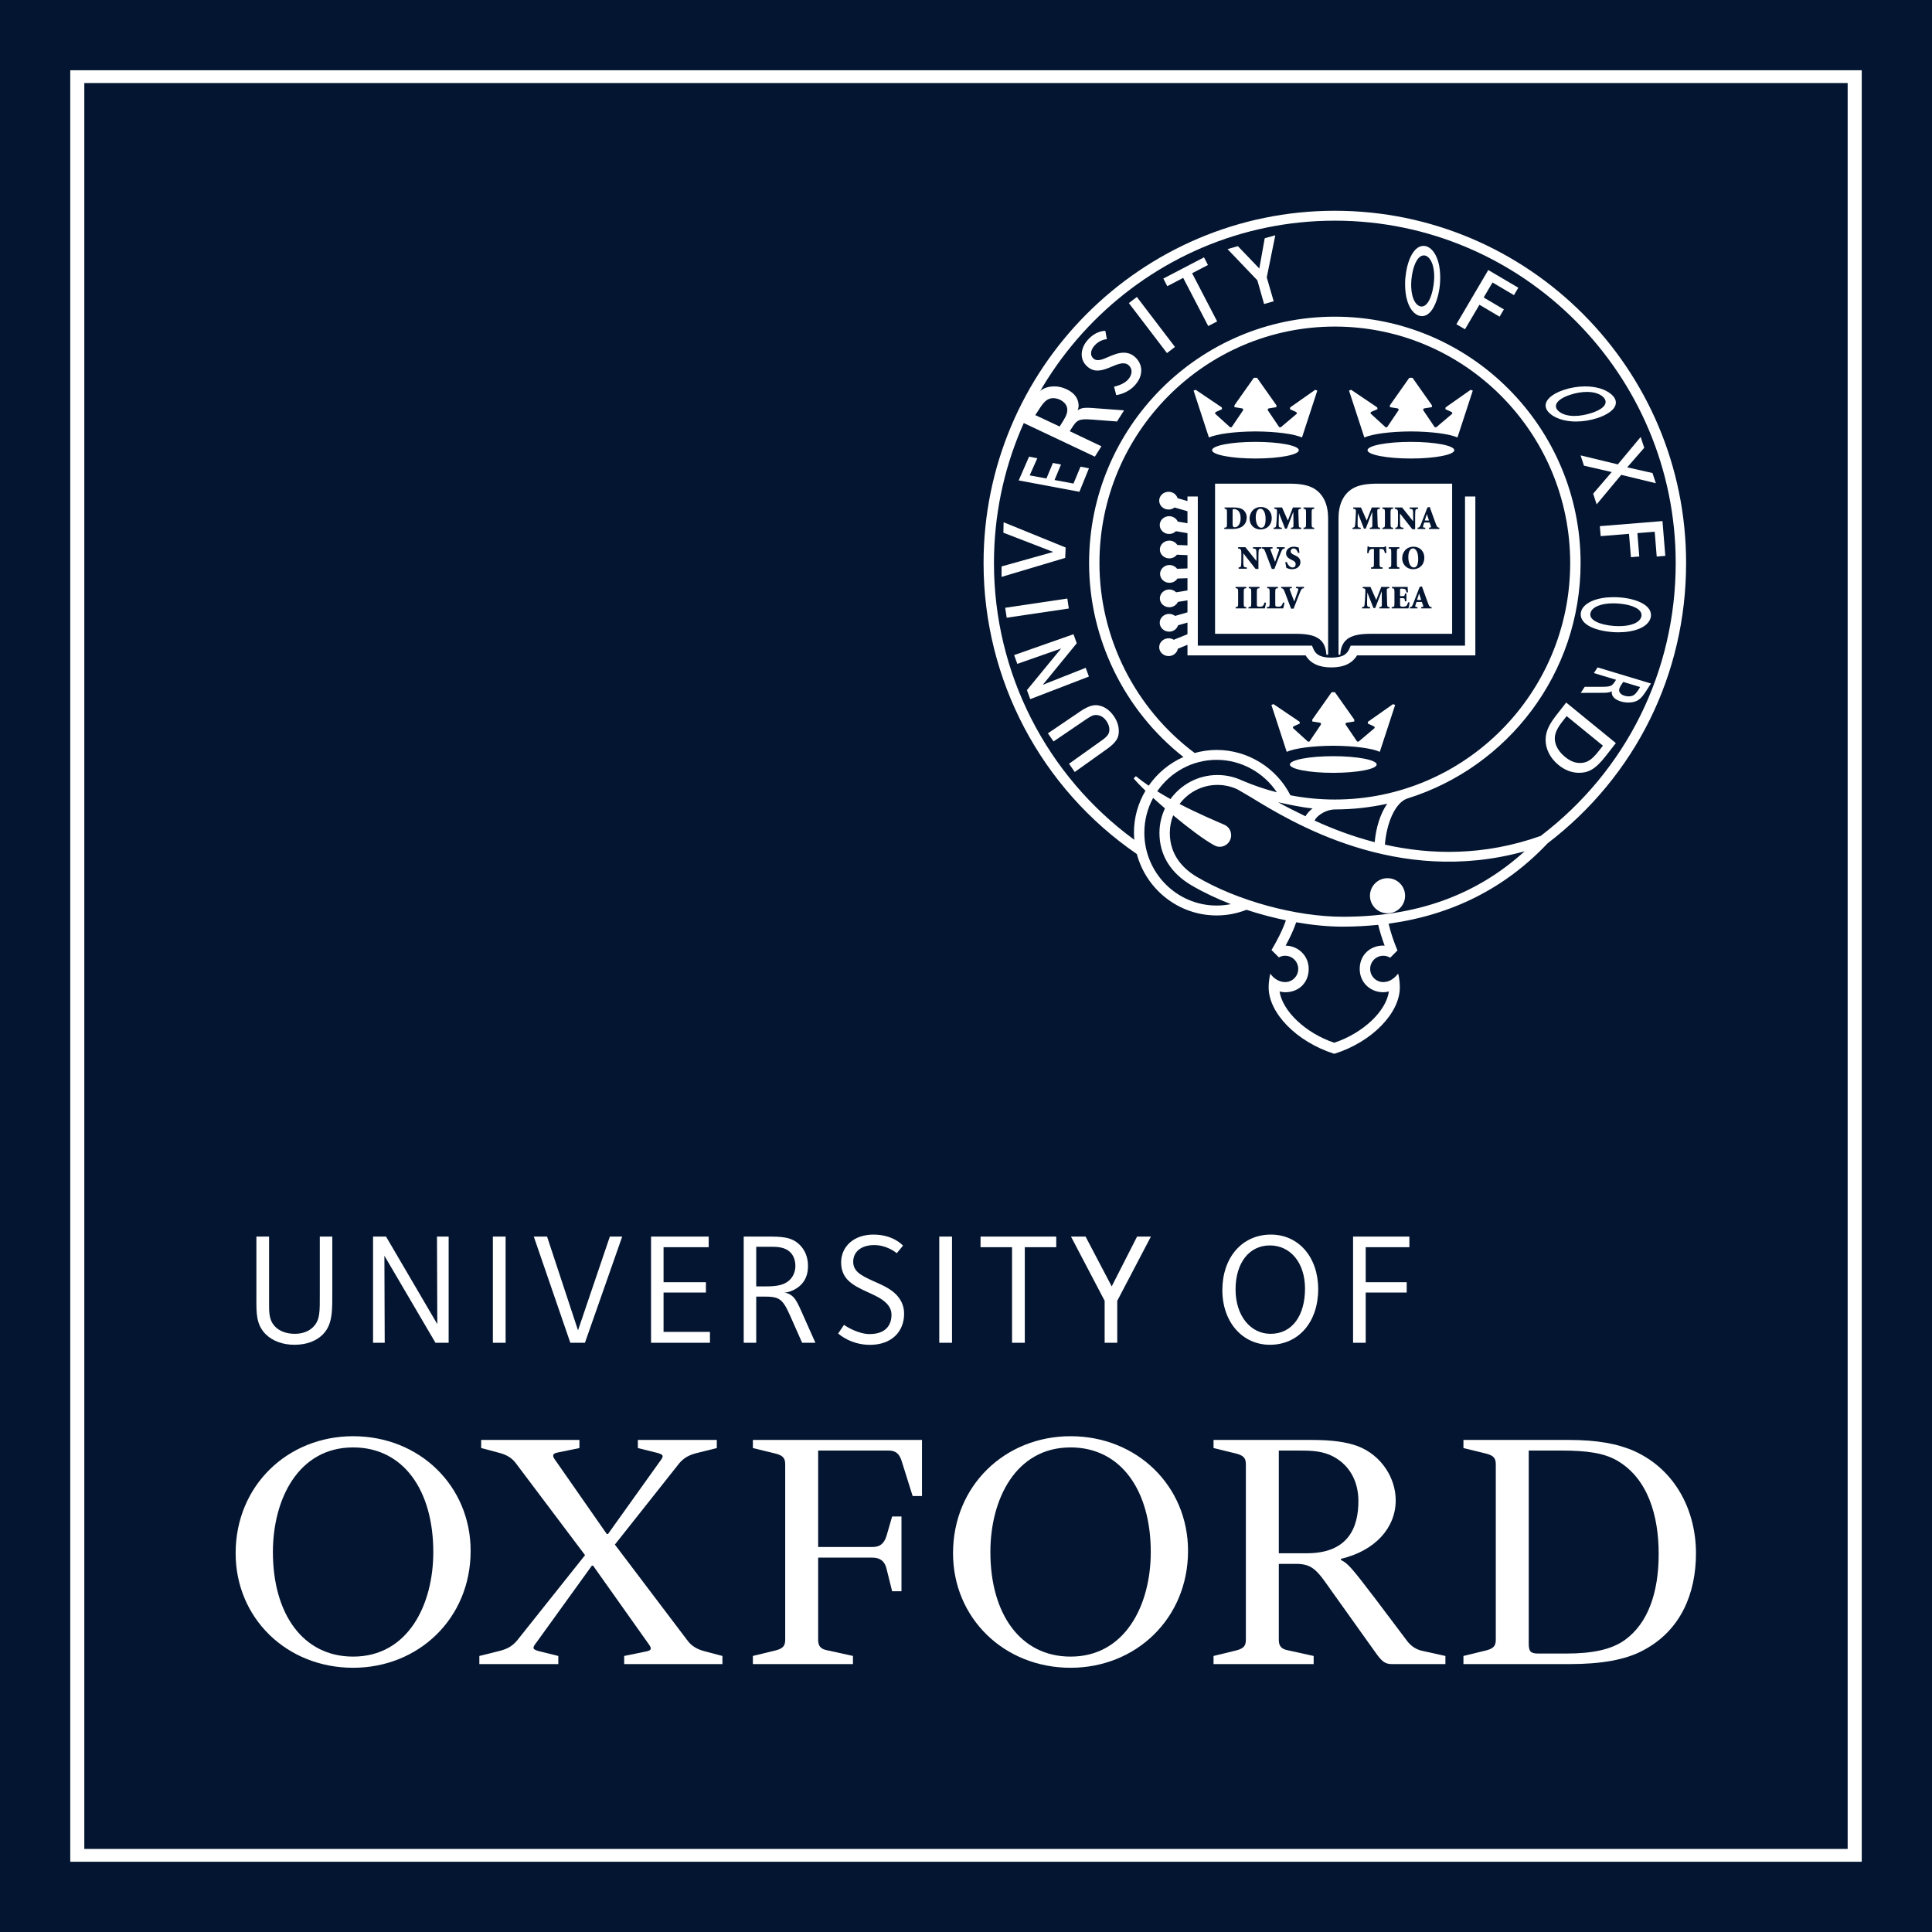 <svg width="55" height="55" viewBox="0 0 55 55" fill="none" xmlns="http://www.w3.org/2000/svg">
<rect width="55" height="55" fill="#031530"/>
<path d="M2 2V53H53V2H2ZM52.599 52.635H2.4V2.364H52.599V52.635Z" fill="white"/>
<path d="M13.398 44.149C13.398 46.078 11.911 47.478 10.053 47.478C8.159 47.478 6.708 46.062 6.708 44.218C6.708 42.287 8.194 40.886 10.053 40.886C11.947 40.886 13.398 42.305 13.398 44.149ZM12.335 44.183C12.335 42.429 11.486 41.205 10.053 41.205C8.496 41.205 7.769 42.675 7.769 44.183C7.769 45.937 8.619 47.16 10.053 47.16C11.611 47.16 12.335 45.69 12.335 44.183Z" fill="white"/>
<path d="M33.821 44.149C33.821 46.078 32.335 47.478 30.477 47.478C28.583 47.478 27.131 46.062 27.131 44.218C27.131 42.287 28.618 40.886 30.477 40.886C32.37 40.886 33.821 42.305 33.821 44.149ZM32.76 44.183C32.76 42.429 31.91 41.205 30.477 41.205C28.919 41.205 28.194 42.675 28.194 44.183C28.194 45.937 29.043 47.16 30.477 47.16C32.034 47.16 32.76 45.69 32.76 44.183Z" fill="white"/>
<path d="M36.405 44.218H37.202C38.405 44.218 38.671 43.457 38.671 42.729C38.671 42.18 38.423 41.666 37.857 41.418C37.556 41.294 37.273 41.294 36.883 41.294H36.405V44.218ZM37.874 45.245C37.503 44.714 37.361 44.52 36.901 44.52H36.405V46.682C36.405 46.859 36.476 46.946 36.671 46.982L37.397 47.142V47.373H34.547V47.142L35.202 46.982C35.396 46.93 35.467 46.859 35.467 46.682V41.684C35.467 41.506 35.396 41.436 35.202 41.383L34.547 41.223V40.992H37.325C37.91 40.992 38.317 41.046 38.653 41.169C39.343 41.436 39.733 42.092 39.733 42.711C39.733 43.492 39.149 44.148 38.175 44.376V44.412C38.37 44.502 38.476 44.626 39.166 45.531L40.033 46.682C40.157 46.859 40.317 46.964 40.511 47.001L41.148 47.142V47.373H39.627C39.45 47.373 39.361 47.319 39.202 47.106L37.874 45.245Z" fill="white"/>
<path d="M25.397 43.172H25.663V45.299H25.397L25.238 44.661C25.184 44.43 25.043 44.342 24.831 44.342H23.291V46.681C23.291 46.859 23.361 46.946 23.556 46.982L24.282 47.141V47.373H21.433V47.141L22.088 46.982C22.282 46.93 22.353 46.859 22.353 46.681V41.683C22.353 41.506 22.282 41.435 22.088 41.383L21.433 41.223V40.992H26.247V42.589H25.981L25.68 41.63C25.61 41.383 25.503 41.294 25.291 41.294H23.291V44.04H24.831C25.043 44.04 25.167 43.953 25.238 43.721L25.397 43.172Z" fill="white"/>
<path d="M41.661 47.373V47.142L42.316 46.982C42.511 46.93 42.582 46.859 42.582 46.682V41.684C42.582 41.506 42.511 41.436 42.316 41.383L41.661 41.223V40.992H44.653C45.467 40.992 46.051 41.099 46.529 41.311C47.732 41.861 48.281 43.048 48.281 44.218C48.281 45.353 47.856 46.416 46.776 46.983C46.281 47.25 45.591 47.373 44.688 47.373H41.661V47.373ZM43.52 41.294V46.787C43.52 47.018 43.573 47.073 43.803 47.073H44.582C45.325 47.073 45.874 46.964 46.263 46.682C46.918 46.204 47.219 45.335 47.219 44.236C47.219 43.155 46.918 42.092 46.033 41.578C45.662 41.365 45.184 41.294 44.44 41.294H43.52Z" fill="white"/>
<path d="M15.894 47.142V47.373H13.646V47.142L14.212 47.001C14.425 46.946 14.566 46.877 14.707 46.718L16.655 44.272L14.707 41.684C14.584 41.506 14.425 41.418 14.23 41.364L13.698 41.223V40.992H16.495V41.223L15.894 41.346C15.681 41.383 15.734 41.471 15.84 41.613L17.273 43.669H17.309L18.778 41.613C18.884 41.471 18.92 41.418 18.725 41.364L18.159 41.223V40.992H20.406V41.223L19.84 41.364C19.628 41.418 19.486 41.488 19.344 41.648L17.504 43.971L19.556 46.682C19.681 46.859 19.84 46.946 20.034 47.001L20.566 47.142V47.373H17.769V47.142L18.371 47.018C18.584 46.982 18.548 46.913 18.442 46.769L16.884 44.571H16.849L15.274 46.754C15.167 46.895 15.132 46.946 15.327 47.001L15.894 47.142Z" fill="white"/>
<path d="M9.19 37.989C9.014 38.165 8.749 38.283 8.381 38.283C8.06 38.283 7.763 38.182 7.561 37.98C7.286 37.705 7.299 37.354 7.299 36.978V35.203H7.66V37.11C7.66 37.351 7.653 37.586 7.839 37.773C7.968 37.902 8.166 37.971 8.395 37.971C8.619 37.971 8.798 37.894 8.91 37.782C9.117 37.575 9.104 37.349 9.104 36.803V35.203H9.46V36.709C9.459 37.281 9.482 37.696 9.19 37.989Z" fill="white"/>
<path d="M12.397 38.226L10.943 35.748L10.952 38.226H10.62V35.203H10.99L12.449 37.695L12.44 35.203H12.772V38.226H12.397Z" fill="white"/>
<path d="M14.031 38.226V35.203H14.394V38.226H14.031Z" fill="white"/>
<path d="M16.652 38.226H16.236L15.196 35.203H15.574L16.455 37.872L17.361 35.203H17.713L16.652 38.226Z" fill="white"/>
<path d="M18.534 38.226V35.203H20.175V35.505H18.89V36.502H20.096V36.796H18.89V37.916H20.211V38.226H18.534Z" fill="white"/>
<path d="M22.506 35.658C22.332 35.485 22.108 35.493 21.862 35.493H21.528V36.621H21.648C21.952 36.621 22.28 36.638 22.488 36.43C22.587 36.33 22.643 36.19 22.643 36.036C22.643 35.866 22.577 35.73 22.506 35.658ZM22.835 38.226L22.488 37.443C22.274 36.961 22.176 36.911 21.738 36.911H21.528V38.226H21.172V35.203H21.823C22.226 35.203 22.529 35.201 22.767 35.439C22.918 35.59 23.002 35.791 23.002 36.043C23.002 36.253 22.941 36.428 22.815 36.562C22.706 36.678 22.526 36.78 22.331 36.801C22.437 36.807 22.525 36.864 22.582 36.922C22.664 37.004 22.724 37.128 22.812 37.326L23.213 38.226H22.835Z" fill="white"/>
<path d="M26.739 38.226V35.203H27.102V38.226H26.739Z" fill="white"/>
<path d="M29.174 35.505V38.226H28.811V35.505H27.914V35.203H30.069V35.505H29.174Z" fill="white"/>
<path d="M31.806 37.031V38.226H31.447V37.031L30.489 35.203H30.904L31.648 36.621L32.37 35.203L32.764 35.203L31.806 37.031Z" fill="white"/>
<path d="M36.15 35.455C35.558 35.455 35.174 35.955 35.174 36.709C35.174 37.46 35.602 37.971 36.169 37.971C36.8 37.971 37.151 37.434 37.151 36.685C37.151 35.948 36.736 35.455 36.15 35.455ZM36.151 38.283C35.37 38.283 34.798 37.637 34.798 36.728C34.798 35.795 35.363 35.146 36.179 35.146C36.969 35.146 37.526 35.788 37.526 36.7C37.526 37.636 36.968 38.283 36.151 38.283Z" fill="white"/>
<path d="M38.879 35.505V36.502H40.046V36.796H38.879V38.226H38.519V35.203H40.122V35.505H38.879Z" fill="white"/>
<path d="M23.945 35.941C23.945 35.476 24.318 35.146 24.863 35.146C25.415 35.146 25.68 35.431 25.707 35.461L25.53 35.675C25.462 35.623 25.221 35.445 24.887 35.445C24.502 35.445 24.289 35.647 24.289 35.92C24.289 36.053 24.343 36.148 24.43 36.226C24.534 36.319 24.685 36.388 24.847 36.463C25.049 36.556 25.327 36.661 25.513 36.854C25.641 36.988 25.738 37.161 25.738 37.4C25.738 37.902 25.39 38.285 24.764 38.285C24.23 38.285 23.893 37.991 23.861 37.961L24.027 37.716C24.113 37.78 24.448 37.978 24.755 37.978C25.209 37.978 25.379 37.729 25.379 37.429C25.379 37.289 25.315 37.177 25.221 37.087C25.08 36.951 24.867 36.86 24.663 36.767C24.46 36.674 24.265 36.577 24.127 36.431C24.036 36.335 23.945 36.179 23.945 35.941Z" fill="white"/>
<path d="M41.706 14.134C41.706 14.134 41.706 18.12 41.706 18.38C41.438 18.38 38.451 18.38 38.451 18.38L38.414 18.467C38.357 18.6 38.255 18.722 37.9 18.722C37.545 18.722 37.443 18.6 37.387 18.467L37.349 18.38C37.349 18.38 34.367 18.38 34.099 18.38C34.099 18.12 34.099 14.134 34.099 14.134H33.805V14.264L33.523 14.182C33.491 14.077 33.389 14 33.268 14C33.12 14 33 14.113 33 14.253C33 14.393 33.12 14.506 33.268 14.506C33.332 14.506 33.391 14.483 33.437 14.447L33.805 14.554V14.896L33.529 14.849C33.488 14.759 33.393 14.695 33.282 14.695C33.135 14.695 33.015 14.808 33.015 14.948C33.015 15.088 33.135 15.201 33.282 15.201C33.359 15.201 33.427 15.171 33.476 15.122L33.805 15.178V15.526L33.516 15.514C33.469 15.44 33.385 15.39 33.287 15.39C33.14 15.39 33.019 15.504 33.019 15.643C33.019 15.783 33.14 15.896 33.287 15.896C33.377 15.896 33.455 15.855 33.504 15.791L33.805 15.804V16.182L33.51 16.192C33.461 16.128 33.382 16.085 33.292 16.085C33.145 16.085 33.025 16.199 33.025 16.338C33.025 16.478 33.145 16.591 33.292 16.591C33.389 16.591 33.473 16.542 33.52 16.47L33.805 16.46V16.809L33.482 16.861C33.433 16.812 33.364 16.781 33.287 16.781C33.14 16.781 33.019 16.894 33.019 17.034C33.019 17.174 33.14 17.287 33.287 17.287C33.397 17.287 33.491 17.224 33.533 17.135L33.805 17.09V17.432L33.452 17.534C33.406 17.498 33.347 17.476 33.282 17.476C33.135 17.476 33.015 17.589 33.015 17.729C33.015 17.868 33.135 17.982 33.282 17.982C33.404 17.982 33.505 17.905 33.538 17.8L33.805 17.723V18.054L33.415 18.213C33.373 18.186 33.322 18.171 33.268 18.171C33.12 18.171 33 18.284 33 18.424C33 18.564 33.12 18.677 33.268 18.677C33.4 18.677 33.508 18.587 33.531 18.468L33.805 18.356V18.658C33.805 18.658 37.013 18.658 37.169 18.658C37.305 18.883 37.541 19 37.9 19C38.259 19 38.495 18.883 38.632 18.658C38.788 18.658 42 18.658 42 18.658V14.134H41.706Z" fill="white"/>
<path d="M35.74 13.053C36.422 13.053 36.975 12.947 36.975 12.816C36.975 12.685 36.422 12.579 35.74 12.579C35.058 12.579 34.505 12.685 34.505 12.816C34.505 12.947 35.058 13.053 35.74 13.053Z" fill="white"/>
<path d="M37.441 11.097L36.728 11.598L36.722 11.649L36.891 11.726C36.925 11.742 36.925 11.769 36.908 11.786L36.46 12.164L36.417 12.161L36.1 11.692C36.078 11.662 36.086 11.632 36.125 11.625L36.337 11.591V11.537L35.785 10.755H35.694L35.142 11.537V11.591L35.355 11.625C35.394 11.632 35.402 11.662 35.38 11.692L35.062 12.161L35.02 12.164L34.602 11.786C34.584 11.769 34.585 11.742 34.618 11.726L34.788 11.649L34.782 11.598L34.039 11.097L33.979 11.12L34.415 12.454C34.636 12.355 35.145 12.285 35.74 12.282C36.336 12.285 36.844 12.355 37.065 12.454L37.501 11.12L37.441 11.097Z" fill="white"/>
<path d="M37.955 22.001C38.638 22.001 39.191 21.895 39.191 21.764C39.191 21.633 38.638 21.527 37.955 21.527C37.273 21.527 36.72 21.633 36.72 21.764C36.72 21.895 37.273 22.001 37.955 22.001Z" fill="white"/>
<path d="M39.656 20.045L38.943 20.547L38.937 20.598L39.106 20.674C39.14 20.691 39.14 20.718 39.123 20.734L38.675 21.113L38.633 21.109L38.316 20.64C38.294 20.61 38.301 20.58 38.34 20.573L38.553 20.539V20.485L38.001 19.704H37.91L37.358 20.485V20.539L37.571 20.573C37.609 20.58 37.617 20.61 37.595 20.64L37.278 21.109L37.235 21.113L36.817 20.734C36.8 20.718 36.8 20.691 36.834 20.674L37.003 20.598L36.997 20.547L36.254 20.045L36.194 20.068L36.63 21.403C36.852 21.303 37.36 21.233 37.955 21.23C38.551 21.233 39.059 21.303 39.28 21.403L39.717 20.068L39.656 20.045Z" fill="white"/>
<path d="M40.166 13.053C40.848 13.053 41.401 12.947 41.401 12.816C41.401 12.685 40.848 12.579 40.166 12.579C39.483 12.579 38.93 12.685 38.93 12.816C38.93 12.947 39.483 13.053 40.166 13.053Z" fill="white"/>
<path d="M41.866 11.097L41.153 11.598L41.147 11.649L41.317 11.726C41.35 11.742 41.35 11.769 41.333 11.786L40.886 12.164L40.843 12.161L40.526 11.692C40.504 11.662 40.512 11.632 40.55 11.625L40.763 11.591V11.537L40.211 10.755H40.12L39.568 11.537V11.591L39.781 11.625C39.819 11.632 39.827 11.662 39.805 11.692L39.488 12.161L39.446 12.164L39.027 11.781C39.01 11.764 39.01 11.738 39.044 11.721L39.214 11.649L39.207 11.598L38.465 11.097L38.404 11.12L38.84 12.454C39.062 12.355 39.57 12.285 40.166 12.282C40.761 12.285 41.269 12.355 41.491 12.454L41.927 11.12L41.866 11.097Z" fill="white"/>
<path d="M37.809 14.755C37.809 14.375 37.681 14.069 37.403 13.905C37.229 13.803 36.994 13.769 36.703 13.769L34.59 13.769V18.043H36.89C37.42 18.043 37.732 18.162 37.759 18.638H37.809L37.809 14.755ZM36.258 15.023C36.303 15.019 36.321 15.009 36.327 14.975C36.331 14.945 36.337 14.896 36.342 14.81L36.352 14.62C36.359 14.501 36.351 14.491 36.277 14.484V14.447H36.498L36.663 14.82L36.806 14.447H37.035V14.484C36.963 14.49 36.96 14.494 36.962 14.593L36.972 14.909C36.975 15.013 36.977 15.016 37.044 15.023V15.059H36.75V15.023C36.821 15.016 36.823 15.013 36.822 14.909L36.819 14.577H36.816L36.634 15.049H36.583L36.411 14.61H36.409L36.403 14.819C36.4 14.9 36.401 14.945 36.404 14.974C36.408 15.009 36.429 15.018 36.49 15.023V15.059H36.258V15.023ZM36.791 15.949L36.777 15.942C36.7 15.906 36.612 15.857 36.612 15.757C36.612 15.65 36.689 15.563 36.837 15.563C36.866 15.563 36.896 15.567 36.923 15.575C36.945 15.58 36.96 15.584 36.972 15.588C36.976 15.625 36.983 15.671 36.993 15.735L36.952 15.741C36.931 15.679 36.898 15.613 36.824 15.613C36.776 15.613 36.742 15.649 36.742 15.694C36.742 15.741 36.778 15.769 36.839 15.796L36.859 15.806C36.946 15.845 37.02 15.893 37.02 16.003C37.02 16.119 36.927 16.204 36.781 16.204C36.743 16.204 36.705 16.197 36.679 16.188C36.651 16.178 36.632 16.171 36.62 16.166C36.613 16.122 36.6 16.071 36.589 16.008L36.631 15.996C36.65 16.051 36.706 16.155 36.798 16.155C36.847 16.155 36.884 16.123 36.884 16.062C36.885 16.006 36.848 15.975 36.791 15.949ZM36.172 15.663C36.189 15.716 36.263 15.902 36.298 15.994C36.327 15.914 36.387 15.734 36.402 15.69C36.422 15.632 36.416 15.622 36.374 15.617L36.346 15.614V15.578H36.573V15.614C36.52 15.621 36.507 15.626 36.47 15.711C36.464 15.725 36.349 16.004 36.279 16.197H36.206C36.142 16.027 36.053 15.794 36.019 15.706C35.988 15.625 35.97 15.62 35.924 15.614V15.578H36.228V15.614L36.196 15.618C36.161 15.622 36.161 15.63 36.172 15.663ZM35.899 14.433C36.072 14.433 36.204 14.559 36.204 14.746C36.204 14.947 36.067 15.073 35.886 15.073C35.696 15.073 35.573 14.935 35.573 14.762C35.573 14.609 35.675 14.433 35.899 14.433ZM34.853 15.059V15.023C34.922 15.017 34.929 15.01 34.929 14.909V14.598C34.929 14.496 34.922 14.489 34.861 14.484V14.447H35.136C35.252 14.447 35.347 14.47 35.41 14.531C35.455 14.573 35.491 14.643 35.491 14.724C35.491 14.959 35.313 15.059 35.096 15.059H34.853ZM35.48 16.745C35.415 16.75 35.407 16.757 35.407 16.858V17.169C35.407 17.271 35.415 17.278 35.48 17.283V17.32H35.175V17.284C35.24 17.278 35.247 17.271 35.247 17.17V16.859C35.247 16.757 35.24 16.75 35.175 16.745V16.708H35.48V16.745ZM35.494 16.19H35.26V16.153C35.302 16.151 35.326 16.138 35.331 16.105C35.334 16.076 35.338 16.024 35.338 15.925V15.752C35.338 15.682 35.336 15.67 35.318 15.643C35.303 15.623 35.28 15.617 35.246 15.614V15.578H35.454L35.767 15.969H35.769V15.842C35.769 15.743 35.765 15.692 35.761 15.662C35.757 15.629 35.731 15.617 35.669 15.614V15.578H35.909V15.614C35.862 15.616 35.837 15.63 35.833 15.662C35.829 15.692 35.825 15.744 35.825 15.842V16.197H35.744L35.396 15.752H35.394V15.925C35.394 16.024 35.398 16.076 35.402 16.105C35.407 16.139 35.432 16.151 35.494 16.154V16.19H35.494ZM36.007 17.32H35.541V17.284C35.612 17.278 35.62 17.271 35.62 17.17V16.859C35.62 16.757 35.612 16.75 35.549 16.745V16.708H35.855V16.745C35.787 16.75 35.78 16.757 35.78 16.859V17.182C35.78 17.231 35.782 17.254 35.798 17.263C35.813 17.27 35.835 17.271 35.864 17.271C35.895 17.271 35.935 17.269 35.955 17.244C35.97 17.226 35.986 17.201 36.001 17.151L36.041 17.158C36.036 17.193 36.016 17.291 36.007 17.32ZM36.532 17.32H36.065V17.284C36.137 17.278 36.144 17.271 36.144 17.17V16.859C36.144 16.757 36.137 16.75 36.074 16.745V16.708H36.38V16.745C36.312 16.75 36.304 16.757 36.304 16.859V17.182C36.304 17.231 36.306 17.254 36.323 17.263C36.338 17.27 36.36 17.271 36.389 17.271C36.419 17.271 36.46 17.269 36.479 17.244C36.494 17.226 36.51 17.201 36.525 17.151L36.566 17.158C36.56 17.193 36.541 17.291 36.532 17.32ZM37.121 16.745C37.067 16.751 37.054 16.756 37.017 16.842C37.012 16.855 36.897 17.135 36.827 17.327H36.754C36.689 17.157 36.601 16.924 36.567 16.836C36.536 16.755 36.517 16.75 36.472 16.744V16.708H36.776V16.744L36.744 16.748C36.709 16.752 36.709 16.761 36.719 16.793C36.736 16.846 36.811 17.032 36.845 17.124C36.874 17.044 36.935 16.864 36.95 16.82C36.969 16.762 36.964 16.752 36.921 16.747L36.893 16.744V16.707H37.121V16.745ZM37.413 14.484C37.348 14.489 37.34 14.496 37.34 14.598V14.909C37.34 15.01 37.348 15.017 37.413 15.023V15.059H37.108V15.023C37.173 15.017 37.18 15.01 37.18 14.909V14.598C37.18 14.496 37.173 14.489 37.108 14.484V14.447H37.413V14.484Z" fill="white"/>
<path d="M35.136 14.494C35.114 14.494 35.102 14.497 35.095 14.501C35.09 14.503 35.09 14.525 35.09 14.548V14.91C35.09 14.993 35.11 15.01 35.155 15.01C35.236 15.01 35.318 14.92 35.318 14.753C35.318 14.551 35.216 14.494 35.136 14.494Z" fill="white"/>
<path d="M35.904 15.024C35.985 15.024 36.029 14.946 36.029 14.776C36.029 14.586 35.962 14.482 35.88 14.482C35.808 14.482 35.748 14.565 35.748 14.729C35.748 14.9 35.812 15.024 35.904 15.024Z" fill="white"/>
<path d="M40.397 16.899L40.339 17.079H40.459L40.4 16.899H40.397Z" fill="white"/>
<path d="M40.618 14.638L40.56 14.818H40.681L40.621 14.638H40.618Z" fill="white"/>
<path d="M40.092 15.86C40.092 16.031 40.156 16.155 40.248 16.155C40.329 16.155 40.373 16.077 40.373 15.906C40.373 15.717 40.305 15.612 40.224 15.612C40.152 15.612 40.092 15.695 40.092 15.86Z" fill="white"/>
<path d="M39.211 13.769C38.921 13.769 38.685 13.803 38.511 13.905C38.233 14.069 38.105 14.375 38.105 14.755L38.105 18.638H38.155C38.182 18.162 38.494 18.043 39.024 18.043H41.339V13.769L39.211 13.769ZM39.707 14.447H39.915L40.228 14.838H40.23V14.712C40.23 14.613 40.226 14.561 40.222 14.532C40.217 14.499 40.192 14.487 40.13 14.484V14.447H40.37V14.484C40.323 14.486 40.298 14.499 40.293 14.532C40.29 14.561 40.286 14.613 40.286 14.712V15.066H40.205L39.857 14.621H39.855V14.795C39.855 14.894 39.859 14.945 39.862 14.975C39.867 15.008 39.893 15.02 39.955 15.023V15.059H39.721V15.023C39.762 15.021 39.786 15.008 39.791 14.975C39.795 14.945 39.798 14.894 39.798 14.795V14.621C39.798 14.552 39.797 14.539 39.778 14.513C39.764 14.493 39.74 14.487 39.706 14.484V14.447H39.707ZM40.548 15.876C40.548 16.078 40.411 16.204 40.23 16.204C40.04 16.204 39.917 16.065 39.917 15.892C39.917 15.74 40.018 15.563 40.243 15.563C40.415 15.563 40.548 15.69 40.548 15.876ZM39.838 16.153V16.19H39.533V16.153C39.599 16.148 39.606 16.141 39.606 16.039V15.728C39.606 15.627 39.599 15.62 39.533 15.614V15.578H39.838V15.614C39.773 15.62 39.766 15.627 39.766 15.729V16.039C39.766 16.141 39.773 16.147 39.838 16.153ZM39.354 15.023C39.419 15.017 39.426 15.01 39.426 14.909V14.598C39.426 14.496 39.419 14.489 39.354 14.484V14.447H39.659V14.484C39.594 14.489 39.586 14.496 39.586 14.598V14.909C39.586 15.01 39.594 15.017 39.659 15.023V15.059H39.354V15.023ZM39.36 16.153V16.19H39.031V16.153C39.106 16.148 39.113 16.141 39.113 16.039V15.627H39.097C39.034 15.627 39.009 15.638 38.994 15.655C38.983 15.669 38.971 15.693 38.959 15.746H38.92C38.923 15.667 38.929 15.602 38.931 15.554H38.96C38.974 15.576 38.983 15.578 39.009 15.578H39.384C39.409 15.578 39.413 15.572 39.428 15.554H39.457C39.458 15.594 39.463 15.674 39.468 15.743L39.426 15.746C39.412 15.69 39.402 15.665 39.388 15.649C39.372 15.632 39.341 15.627 39.296 15.627H39.273V16.039C39.273 16.141 39.281 16.147 39.36 16.153ZM38.736 15.059H38.504V15.023C38.549 15.019 38.567 15.009 38.573 14.975C38.577 14.945 38.583 14.896 38.588 14.81L38.598 14.62C38.605 14.501 38.597 14.491 38.523 14.484V14.447H38.744L38.908 14.82L39.052 14.447H39.281V14.484C39.209 14.49 39.206 14.494 39.209 14.593L39.218 14.909C39.221 15.013 39.222 15.016 39.29 15.023V15.059H38.996V15.023C39.066 15.016 39.069 15.013 39.068 14.909L39.066 14.577H39.062L38.88 15.049H38.829L38.657 14.61H38.655L38.649 14.819C38.646 14.9 38.647 14.945 38.651 14.974C38.654 15.009 38.675 15.018 38.736 15.023V15.059ZM39.56 17.32H39.266V17.284C39.336 17.277 39.339 17.274 39.338 17.17L39.336 16.838H39.332L39.15 17.31H39.099L38.927 16.871H38.925L38.919 17.08C38.916 17.161 38.917 17.206 38.921 17.235C38.925 17.27 38.945 17.279 39.006 17.284V17.32H38.774V17.284C38.819 17.28 38.837 17.27 38.843 17.235C38.847 17.206 38.853 17.156 38.858 17.071L38.868 16.88C38.875 16.762 38.867 16.751 38.793 16.745V16.708H39.014L39.179 17.081L39.322 16.708H39.551V16.745C39.48 16.751 39.476 16.755 39.479 16.854L39.488 17.169C39.491 17.274 39.493 17.277 39.56 17.283V17.32H39.56ZM40.096 17.32H39.617V17.284C39.689 17.278 39.697 17.271 39.697 17.17V16.859C39.697 16.757 39.689 16.75 39.626 16.745V16.708H40.072C40.073 16.724 40.078 16.793 40.082 16.863L40.041 16.866C40.032 16.82 40.021 16.794 40.006 16.779C39.991 16.762 39.96 16.757 39.91 16.757H39.894C39.859 16.757 39.857 16.757 39.857 16.79V16.971H39.904C39.985 16.971 39.988 16.966 39.997 16.894H40.038V17.117H39.997C39.987 17.034 39.985 17.028 39.904 17.028H39.857V17.181C39.857 17.23 39.859 17.254 39.876 17.262C39.891 17.27 39.912 17.271 39.941 17.271C39.979 17.271 40.02 17.265 40.041 17.243C40.057 17.226 40.073 17.191 40.087 17.146L40.129 17.152C40.124 17.199 40.104 17.295 40.096 17.32ZM40.754 17.32H40.458V17.284L40.487 17.28C40.522 17.275 40.523 17.265 40.511 17.232L40.477 17.136H40.323L40.295 17.226C40.283 17.267 40.283 17.276 40.326 17.281L40.353 17.283V17.32H40.134V17.284C40.182 17.277 40.196 17.273 40.227 17.194L40.415 16.707L40.48 16.694L40.544 16.872C40.584 16.984 40.625 17.095 40.66 17.191C40.691 17.273 40.708 17.278 40.754 17.284L40.754 17.32ZM40.975 15.059H40.679V15.023L40.708 15.019C40.742 15.014 40.744 15.005 40.732 14.971L40.698 14.875H40.544L40.516 14.965C40.504 15.006 40.504 15.015 40.547 15.02L40.574 15.023V15.059H40.355V15.023C40.403 15.016 40.417 15.012 40.448 14.933L40.636 14.446L40.701 14.433L40.765 14.611C40.805 14.723 40.846 14.834 40.881 14.93C40.912 15.012 40.929 15.017 40.974 15.023L40.975 15.059Z" fill="white"/>
<path d="M39.5 26C39.776 26 40 25.776 40 25.5C40 25.224 39.776 25 39.5 25C39.224 25 39 25.224 39 25.5C39 25.776 39.224 26 39.5 26Z" fill="white"/>
<path d="M31.708 20.386C31.803 20.522 31.851 20.668 31.85 20.819C31.85 20.991 31.792 21.13 31.485 21.343L30.596 21.977L30.433 21.742C30.433 21.742 31.343 21.093 31.358 21.083C31.515 20.974 31.582 20.895 31.582 20.77C31.582 20.691 31.553 20.605 31.496 20.523C31.407 20.395 31.293 20.354 31.192 20.354C31.101 20.354 31.003 20.418 30.828 20.54L29.992 21.108L29.832 20.876L30.627 20.337C30.848 20.181 31.024 20.075 31.188 20.075C31.427 20.076 31.601 20.231 31.708 20.386Z" fill="white"/>
<path d="M28.87 18.649L30.56 18.055L30.653 18.312L29.686 19.495L30.908 19.011L30.999 19.26L29.329 19.903L29.235 19.646L30.207 18.462L28.961 18.899L28.87 18.649Z" fill="white"/>
<path d="M28.616 17.302L30.385 17.039L30.427 17.323L28.658 17.585L28.616 17.302Z" fill="white"/>
<path d="M28.564 15.165L28.571 14.868L30.337 15.587L30.324 15.882L28.512 16.423L28.513 16.125L29.983 15.713L28.564 15.165Z" fill="white"/>
<path d="M30.019 11C29.672 11.001 29.511 11.174 29.289 11.524L29 11.975L31.168 13L31.355 12.705L30.454 12.276L30.507 12.192C30.658 11.953 30.711 11.916 31.097 11.945L31.799 11.999L32 11.682L31.191 11.622C31.028 11.609 30.9 11.598 30.796 11.625C30.761 11.633 30.72 11.652 30.68 11.677C30.689 11.638 30.706 11.601 30.706 11.562C30.707 11.502 30.697 11.442 30.676 11.387C30.629 11.261 30.526 11.159 30.37 11.084C30.253 11.028 30.137 11 30.019 11ZM29.582 11.65C29.726 11.421 29.829 11.335 29.982 11.335C30.038 11.335 30.11 11.348 30.181 11.382C30.273 11.427 30.344 11.501 30.37 11.58C30.38 11.611 30.384 11.642 30.384 11.673C30.383 11.8 30.302 11.928 30.216 12.062L30.166 12.142L29.472 11.817L29.582 11.65Z" fill="white"/>
<path d="M32.136 8.628L32.364 8.454L33.449 9.877L33.221 10.051L32.136 8.628Z" fill="white"/>
<path d="M33.118 7.93L34.275 7.326L34.388 7.544L33.937 7.778L34.65 9.15L34.396 9.282L33.683 7.911L33.23 8.147L33.118 7.93Z" fill="white"/>
<path d="M36.004 6.782L36.305 6.698L36.062 7.896L36.259 8.576L35.986 8.655L35.794 7.98L34.945 7.092L35.239 7.007L35.85 7.644L36.004 6.782Z" fill="white"/>
<path d="M41.46 9.23L42.368 7.687L43.223 8.191L43.099 8.402L42.489 8.042L42.237 8.469L42.812 8.808L42.69 9.015L42.116 8.676L41.705 9.374L41.46 9.23Z" fill="white"/>
<path d="M46.056 13.22L46.707 12.439L46.808 12.748L46.323 13.304L47.043 13.466L47.139 13.757L46.153 13.518L45.453 14.358L45.354 14.054L45.882 13.438L45.092 13.257L44.996 12.964L46.056 13.22Z" fill="white"/>
<path d="M45.544 14.979L47.327 14.834L47.408 15.824L47.163 15.844L47.106 15.137L46.613 15.177L46.667 15.842L46.429 15.862L46.374 15.197L45.568 15.263L45.544 14.979Z" fill="white"/>
<path d="M45.935 17C45.712 17 45.507 17.034 45.344 17.1C45.053 17.218 45 17.388 45 17.488C45 17.854 45.613 18 46.074 18C46.295 18 46.498 17.966 46.657 17.902C46.982 17.77 47 17.571 47 17.507C47 17.188 46.477 17 45.935 17ZM46.087 17.825C45.711 17.825 45.272 17.71 45.272 17.497C45.272 17.421 45.319 17.317 45.489 17.248C45.604 17.201 45.753 17.176 45.919 17.176C46.111 17.176 46.456 17.207 46.638 17.347C46.7 17.395 46.732 17.451 46.731 17.511C46.731 17.594 46.671 17.692 46.513 17.757C46.401 17.802 46.253 17.825 46.087 17.825Z" fill="white"/>
<path d="M45.126 11C44.928 11 44.717 11.033 44.514 11.101C44.137 11.227 44 11.407 44 11.539C44 11.624 44.044 11.707 44.137 11.784C44.346 11.958 44.659 12.001 44.871 12C45.073 11.999 45.287 11.964 45.488 11.897C45.73 11.816 46 11.665 46 11.462C46 11.377 45.954 11.294 45.861 11.217C45.69 11.074 45.421 11 45.126 11ZM44.821 11.841C44.645 11.841 44.486 11.802 44.377 11.711C44.321 11.665 44.294 11.615 44.293 11.564C44.292 11.447 44.432 11.328 44.689 11.242C44.859 11.185 45.026 11.157 45.176 11.157C45.365 11.157 45.519 11.201 45.621 11.286C45.682 11.337 45.709 11.39 45.709 11.444C45.709 11.558 45.572 11.669 45.324 11.752C45.15 11.81 44.975 11.841 44.821 11.841Z" fill="white"/>
<path d="M40.524 7C40.301 7 40.107 7.272 40.028 7.754C40.011 7.861 40 7.967 40 8.07C40 8.263 40.018 8.416 40.062 8.561C40.161 8.888 40.342 9 40.479 9C40.557 9 40.632 8.968 40.7 8.9C40.881 8.721 41 8.307 41 7.911C41 7.738 40.982 7.576 40.939 7.437C40.853 7.152 40.692 7 40.524 7ZM40.469 8.726C40.391 8.726 40.279 8.657 40.217 8.45C40.187 8.35 40.173 8.229 40.173 8.103C40.173 7.757 40.301 7.271 40.534 7.271C40.664 7.271 40.829 7.447 40.829 7.884C40.829 8.163 40.72 8.726 40.469 8.726Z" fill="white"/>
<path d="M30.76 13.285L31 13.331L30.729 14L29 13.677L29.295 13L29.53 13.045L29.313 13.533L29.79 13.622L29.974 13.179L30.204 13.224L30.021 13.665L30.56 13.766L30.76 13.285Z" fill="white"/>
<path d="M30.964 9.679C31.212 9.4 31.467 9.419 31.467 9.419L31.51 9.656C31.51 9.656 31.314 9.662 31.161 9.834C31.094 9.909 31.06 9.987 31.06 10.058C31.06 10.116 31.083 10.166 31.128 10.207C31.252 10.318 31.464 10.195 31.597 10.142C31.699 10.1 31.843 10.04 31.988 10.04C32.096 10.04 32.208 10.071 32.31 10.162C32.429 10.269 32.489 10.403 32.489 10.543C32.489 10.695 32.429 10.831 32.311 10.964C32.083 11.219 31.776 11.247 31.776 11.247L31.715 11.008C31.896 10.966 32.032 10.896 32.116 10.803C32.181 10.73 32.213 10.648 32.213 10.576C32.213 10.509 32.185 10.446 32.129 10.396C32.085 10.356 32.03 10.342 31.971 10.343C31.856 10.343 31.719 10.409 31.605 10.456C31.388 10.546 31.158 10.619 30.953 10.435C30.849 10.342 30.794 10.224 30.794 10.094C30.793 9.956 30.848 9.809 30.964 9.679Z" fill="white"/>
<path d="M45.374 19.161L46.006 19.352L45.975 19.4C45.889 19.53 45.856 19.551 45.593 19.552L45.114 19.552L45 19.725L45.552 19.723C45.663 19.723 45.75 19.724 45.818 19.706C45.84 19.7 45.865 19.691 45.889 19.678C45.887 19.688 45.882 19.697 45.882 19.707C45.881 19.748 45.893 19.789 45.916 19.824C45.991 19.942 46.197 20 46.348 20C46.614 20 46.716 19.893 46.845 19.698C46.849 19.69 47 19.458 47 19.458L45.48 19L45.374 19.161ZM46.361 19.824C46.286 19.824 46.158 19.795 46.11 19.712C46.098 19.691 46.092 19.669 46.093 19.647C46.094 19.586 46.137 19.523 46.181 19.456L46.21 19.413L46.691 19.558L46.638 19.644C46.548 19.78 46.49 19.824 46.361 19.824Z" fill="white"/>
<path d="M44.33 20.328C44.142 20.568 44 20.783 44 21.06C44 21.296 44.105 21.563 44.369 21.779C44.545 21.922 44.743 22 44.947 22C45.199 22 45.401 21.923 45.714 21.521L46 21.154L44.586 20L44.33 20.328ZM44.975 21.72C44.831 21.72 44.696 21.664 44.556 21.549C44.413 21.433 44.262 21.252 44.262 21.02C44.262 20.86 44.347 20.707 44.479 20.539L44.599 20.386L45.632 21.228L45.553 21.329C45.361 21.575 45.23 21.72 44.975 21.72Z" fill="white"/>
<path d="M48 16.029C48 10.499 43.514 6 38 6C32.486 6 28 10.499 28 16.029C28 19.346 29.631 22.439 32.363 24.312C32.632 25.317 33.548 26.061 34.636 26.061C34.93 26.061 35.215 26.005 35.486 25.9C35.852 26.021 36.23 26.121 36.607 26.199C36.501 26.504 36.346 26.793 36.199 27.042C36.199 27.042 36.202 27.042 36.207 27.041C36.204 27.043 36.201 27.044 36.198 27.046L36.407 27.255C36.46 27.226 36.52 27.208 36.584 27.208C36.791 27.208 36.958 27.376 36.958 27.583C36.958 27.79 36.79 27.958 36.584 27.958C36.405 27.958 36.247 27.842 36.164 27.718C36.164 27.718 36.116 27.887 36.116 28.109C36.114 28.83 36.897 29.653 37.983 30C39.068 29.661 39.851 28.832 39.85 28.111C39.85 27.863 39.802 27.718 39.802 27.718C39.718 27.819 39.583 27.958 39.379 27.958C39.173 27.958 39.006 27.79 39.006 27.583C39.006 27.376 39.173 27.208 39.379 27.208C39.452 27.208 39.518 27.229 39.575 27.265L39.778 27.062C39.782 27.063 39.785 27.064 39.785 27.064C39.671 26.789 39.587 26.537 39.531 26.295C41.328 26.051 42.846 25.287 44.052 24.013L44.051 24.012C46.561 22.097 48 19.191 48 16.029ZM34.636 25.779C33.501 25.779 32.577 24.848 32.577 23.705C32.577 23.347 32.668 23.009 32.827 22.715C32.933 22.812 33.047 22.912 33.164 23.013C33.064 23.226 33.007 23.462 33.007 23.712C33.007 24.334 33.319 24.848 33.91 25.198C34.249 25.399 34.634 25.581 35.04 25.739C34.908 25.765 34.773 25.779 34.636 25.779ZM38 22.761C37.572 22.761 37.15 22.72 36.736 22.64C36.337 21.855 35.519 21.349 34.636 21.349C34.419 21.349 34.21 21.381 34.01 21.436C32.312 20.169 31.299 18.153 31.299 16.029C31.299 12.317 34.305 9.297 38 9.297C41.694 9.297 44.7 12.317 44.7 16.029C44.7 19.741 41.694 22.761 38 22.761ZM39.491 22.881C39.29 23.169 39.17 23.57 39.135 23.975C38.5 23.811 37.925 23.59 37.423 23.36C37.519 23.175 37.792 23.043 38 23.043C38.512 23.043 39.01 22.986 39.491 22.881ZM37.367 23.014C37.282 23.077 37.213 23.154 37.164 23.237C36.911 23.114 36.593 22.955 36.385 22.838C36.68 22.903 37.064 22.986 37.367 23.014ZM34.636 21.631C35.326 21.631 35.971 21.986 36.35 22.555C36.018 22.471 35.693 22.361 35.375 22.225L35.374 22.227L35.364 22.221C35.142 22.116 34.904 22.063 34.657 22.063C34.107 22.063 33.621 22.334 33.321 22.748C33.195 22.677 33.068 22.603 32.944 22.526C33.316 21.986 33.936 21.631 34.636 21.631ZM39.379 26.918C39.011 26.918 38.708 27.181 38.708 27.583C38.708 27.977 39.015 28.247 39.379 28.247C39.435 28.247 39.488 28.238 39.539 28.224C39.462 28.781 38.816 29.405 37.983 29.685C37.157 29.407 36.511 28.779 36.426 28.225C36.477 28.238 36.53 28.247 36.585 28.247C36.983 28.247 37.256 27.968 37.256 27.583C37.256 27.216 36.969 26.928 36.599 26.92C36.712 26.712 36.82 26.492 36.9 26.256C37.359 26.336 37.81 26.38 38.23 26.38C38.574 26.38 38.909 26.361 39.235 26.328C39.279 26.518 39.343 26.716 39.418 26.922C39.405 26.921 39.393 26.918 39.379 26.918ZM38.23 26.098C36.889 26.098 35.216 25.64 34.066 24.959C33.717 24.752 33.302 24.369 33.302 23.712C33.302 23.535 33.337 23.366 33.398 23.21C33.827 23.567 34.271 23.901 34.549 24.054C34.613 24.089 34.65 24.106 34.725 24.106C34.903 24.106 35.048 23.96 35.048 23.78C35.048 23.642 34.974 23.531 34.851 23.477C34.613 23.372 34.115 23.166 33.58 22.887C33.827 22.558 34.218 22.345 34.657 22.345C34.858 22.345 35.052 22.388 35.232 22.474L35.6 22.689C36.768 23.406 39.775 25.244 43.404 24.234C42.027 25.483 40.33 26.098 38.23 26.098ZM43.86 23.797C42.235 24.375 40.719 24.335 39.426 24.045C39.468 23.464 39.707 22.844 40.072 22.729C42.921 21.841 44.996 19.173 44.996 16.029C44.996 12.161 41.858 9.015 38 9.015C34.142 9.015 31.004 12.161 31.004 16.029C31.004 18.181 32.004 20.224 33.689 21.55C33.289 21.726 32.947 22.012 32.701 22.367C32.573 22.28 32.45 22.189 32.336 22.096L32.273 22.16C32.349 22.252 32.467 22.374 32.609 22.511C32.401 22.861 32.281 23.269 32.281 23.705C32.281 23.773 32.286 23.84 32.291 23.907C29.785 22.072 28.296 19.155 28.296 16.029C28.296 10.655 32.649 6.282 38 6.282C43.351 6.282 47.704 10.655 47.704 16.029C47.704 19.107 46.303 21.936 43.86 23.797Z" fill="white"/>
</svg>
